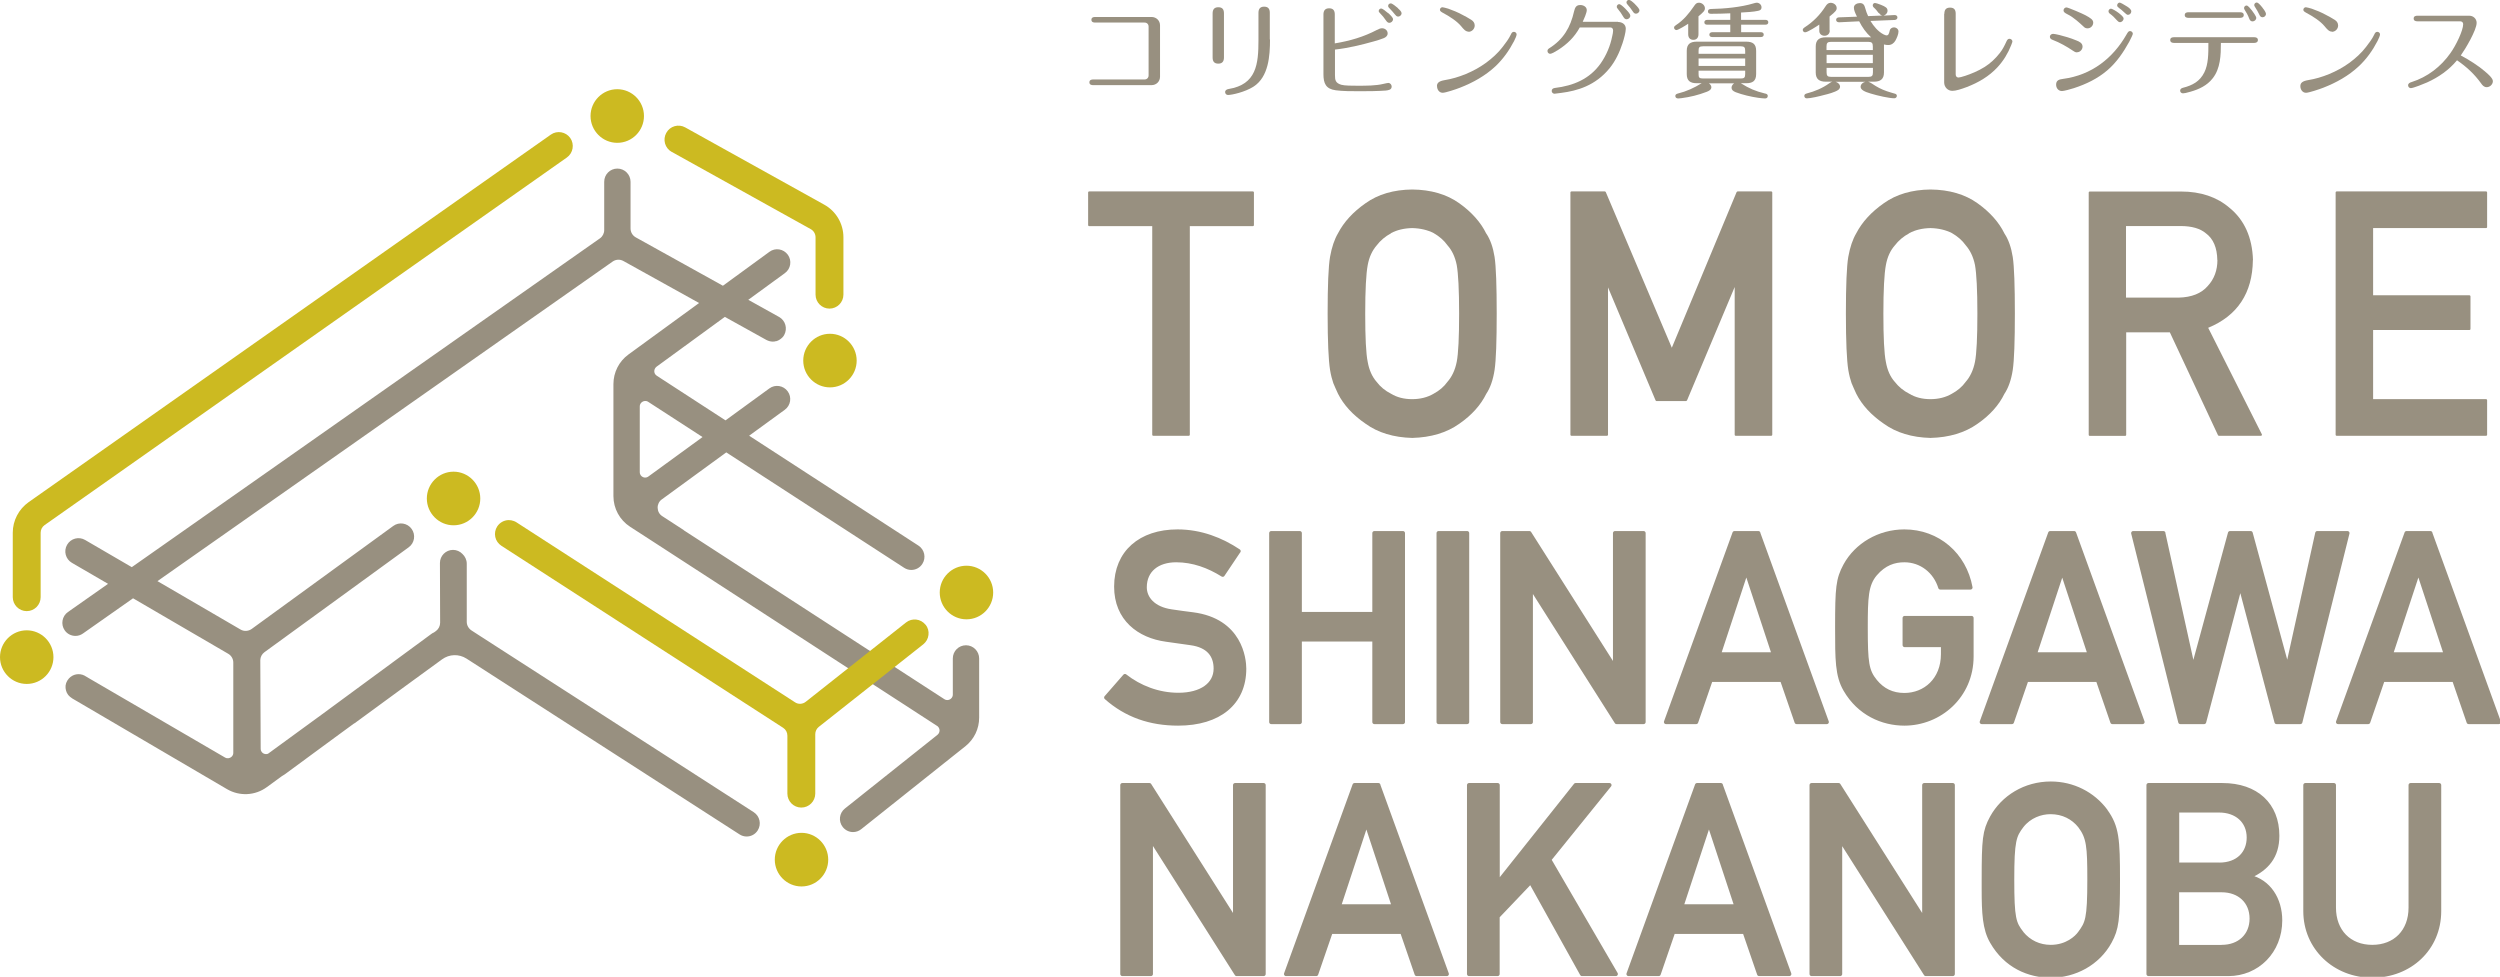 <svg width="151" height="59" viewBox="0 0 151 59" fill="none" xmlns="http://www.w3.org/2000/svg">
<g clip-path="url(#clip0_21_876)">
<path d="M41.301 32.019L40 31.175C39.826 31.064 39.728 30.883 39.722 30.674C39.716 30.47 39.809 30.277 39.977 30.161L40.105 30.068L43.867 27.324L54.613 34.297C54.746 34.384 54.897 34.425 55.042 34.425C55.304 34.425 55.559 34.297 55.71 34.058C55.948 33.691 55.843 33.196 55.478 32.957L45.248 26.317L47.402 24.75C47.757 24.493 47.838 23.992 47.577 23.637C47.321 23.282 46.822 23.2 46.468 23.462L43.82 25.39L39.669 22.694C39.542 22.612 39.519 22.49 39.519 22.426C39.519 22.361 39.536 22.239 39.658 22.146L43.78 19.14L46.288 20.532C46.346 20.562 46.404 20.585 46.462 20.602C46.479 20.602 46.497 20.608 46.514 20.614C46.555 20.62 46.595 20.632 46.642 20.632C46.654 20.632 46.665 20.632 46.671 20.632C46.677 20.632 46.688 20.632 46.7 20.632C46.752 20.632 46.804 20.626 46.857 20.608C46.862 20.608 46.874 20.608 46.886 20.608C46.944 20.591 47.002 20.567 47.054 20.538C47.066 20.532 47.083 20.521 47.095 20.509C47.135 20.486 47.176 20.457 47.211 20.422C47.222 20.41 47.24 20.399 47.251 20.387C47.298 20.34 47.339 20.288 47.367 20.23C47.577 19.845 47.443 19.362 47.06 19.146L45.196 18.109L47.408 16.496C47.762 16.24 47.844 15.739 47.582 15.383C47.321 15.028 46.828 14.947 46.474 15.209L43.664 17.259L38.398 14.335C38.201 14.224 38.085 14.02 38.085 13.799V10.98C38.085 10.543 37.73 10.182 37.289 10.182C36.848 10.182 36.494 10.537 36.494 10.98V13.898C36.494 14.096 36.395 14.288 36.233 14.399L36.117 14.48L7.96 34.256L5.139 32.613C4.761 32.392 4.274 32.52 4.053 32.904C3.832 33.283 3.96 33.772 4.343 33.994L6.526 35.264L4.105 36.965C3.745 37.215 3.658 37.716 3.908 38.071C4.059 38.292 4.308 38.409 4.558 38.409C4.715 38.409 4.872 38.362 5.011 38.263L8.036 36.137L13.783 39.487C13.975 39.597 14.091 39.801 14.091 40.017V45.469C14.091 45.638 13.986 45.719 13.922 45.754C13.858 45.789 13.736 45.836 13.591 45.754L5.144 40.832C5.144 40.832 5.121 40.821 5.11 40.809C4.784 40.64 4.396 40.716 4.157 40.984C4.152 40.995 4.14 41.007 4.134 41.019C4.111 41.048 4.082 41.077 4.065 41.112C4.053 41.129 4.047 41.153 4.036 41.17C4.018 41.199 4.007 41.228 3.995 41.257C3.989 41.275 3.989 41.292 3.983 41.31C3.978 41.345 3.966 41.374 3.96 41.409C3.96 41.432 3.96 41.45 3.96 41.473C3.96 41.502 3.96 41.531 3.96 41.56C3.96 41.584 3.966 41.607 3.972 41.63C3.972 41.659 3.978 41.688 3.989 41.712C3.995 41.735 4.007 41.752 4.012 41.776C4.018 41.799 4.03 41.828 4.041 41.852C4.053 41.875 4.07 41.898 4.082 41.916C4.099 41.939 4.105 41.962 4.123 41.98C4.14 41.997 4.157 42.015 4.175 42.032C4.192 42.055 4.21 42.073 4.233 42.09C4.25 42.108 4.274 42.12 4.291 42.131C4.314 42.149 4.337 42.166 4.361 42.184L13.713 47.665C14.468 48.107 15.409 48.061 16.117 47.542L17.034 46.873C17.086 46.843 17.144 46.809 17.197 46.773L20.349 44.455L21.377 43.704C21.377 43.704 21.405 43.692 21.423 43.681L24.511 41.42L26.7 39.825C27.141 39.504 27.716 39.487 28.175 39.778L44.668 50.397C44.801 50.484 44.953 50.525 45.098 50.525C45.359 50.525 45.614 50.397 45.765 50.158C46.003 49.785 45.893 49.296 45.527 49.057L29.034 38.438L28.477 38.077C28.302 37.961 28.192 37.768 28.192 37.559V34.046C28.192 33.813 28.088 33.603 27.931 33.458C27.786 33.306 27.582 33.213 27.362 33.213C26.927 33.213 26.567 33.574 26.572 34.011L26.584 37.611C26.584 37.809 26.491 37.995 26.334 38.112L26.212 38.199C26.154 38.223 26.102 38.252 26.05 38.292L19.403 43.18L16.186 45.527C16.076 45.568 15.977 45.539 15.925 45.515C15.855 45.48 15.745 45.399 15.745 45.218L15.722 39.865C15.728 39.679 15.821 39.504 15.972 39.393L24.686 33.056C25.04 32.8 25.121 32.299 24.86 31.943C24.604 31.588 24.105 31.507 23.751 31.769L15.2 37.99C15.002 38.129 14.741 38.147 14.532 38.025L9.51 35.1L37.005 15.797C37.196 15.663 37.446 15.651 37.649 15.762L42.224 18.302L37.957 21.412C37.388 21.826 37.051 22.49 37.051 23.2V29.963C37.051 30.714 37.429 31.407 38.056 31.815L39.182 32.543L56.633 43.867C56.72 43.943 56.743 44.042 56.749 44.1C56.749 44.164 56.743 44.281 56.627 44.38L51.031 48.836C50.688 49.109 50.63 49.61 50.903 49.954C51.06 50.152 51.292 50.257 51.524 50.257C51.698 50.257 51.873 50.199 52.018 50.082L57.614 45.626L58.311 45.073C58.839 44.648 59.141 44.024 59.141 43.343V39.772C59.141 39.335 58.787 38.974 58.346 38.974C57.904 38.974 57.55 39.329 57.55 39.772V41.95C57.55 42.12 57.44 42.207 57.376 42.242C57.312 42.277 57.185 42.323 57.039 42.23L41.295 32.025L41.301 32.019ZM39.164 28.78C39.019 28.885 38.886 28.845 38.822 28.81C38.752 28.775 38.642 28.693 38.642 28.513V24.552C38.642 24.377 38.752 24.295 38.816 24.26C38.88 24.226 39.014 24.179 39.153 24.272L42.433 26.398L39.17 28.775L39.164 28.78Z" fill="#989080"/>
<path d="M27.395 31.728C28.289 31.728 29.009 31 29.009 30.109C29.009 29.218 28.283 28.489 27.395 28.489C26.507 28.489 25.781 29.218 25.781 30.109C25.781 31 26.507 31.728 27.395 31.728Z" fill="#CCBA21"/>
<path d="M48.411 53.542C49.305 53.542 50.025 52.814 50.025 51.923C50.025 51.032 49.299 50.303 48.411 50.303C47.523 50.303 46.797 51.032 46.797 51.923C46.797 52.814 47.523 53.542 48.411 53.542Z" fill="#CCBA21"/>
<path d="M58.374 37.407C59.268 37.407 59.988 36.679 59.988 35.788C59.988 34.897 59.262 34.169 58.374 34.169C57.486 34.169 56.76 34.897 56.76 35.788C56.76 36.679 57.486 37.407 58.374 37.407Z" fill="#CCBA21"/>
<path d="M1.614 41.31C2.508 41.31 3.228 40.582 3.228 39.691C3.228 38.799 2.502 38.071 1.614 38.071C0.726 38.071 0 38.799 0 39.691C0 40.582 0.726 41.31 1.614 41.31Z" fill="#CCBA21"/>
<path d="M37.282 8.627C38.176 8.627 38.896 7.898 38.896 7.007C38.896 6.116 38.17 5.388 37.282 5.388C36.394 5.388 35.668 6.116 35.668 7.007C35.668 7.898 36.394 8.627 37.282 8.627Z" fill="#CCBA21"/>
<path d="M50.13 23.398C51.024 23.398 51.743 22.67 51.743 21.779C51.743 20.888 51.018 20.16 50.13 20.16C49.241 20.16 48.516 20.888 48.516 21.779C48.516 22.67 49.241 23.398 50.13 23.398Z" fill="#CCBA21"/>
<path d="M34.443 8.335C34.176 7.957 33.648 7.864 33.27 8.131L1.729 30.33C1.131 30.755 0.771 31.443 0.771 32.176V36.068C0.771 36.533 1.149 36.912 1.613 36.912C2.078 36.912 2.455 36.533 2.455 36.068V32.176C2.455 31.996 2.542 31.821 2.693 31.716L34.24 9.512C34.617 9.244 34.71 8.714 34.443 8.335Z" fill="#CCBA21"/>
<path d="M40.574 9.174L48.969 13.84C49.149 13.939 49.259 14.131 49.259 14.335V17.795C49.259 18.261 49.636 18.64 50.101 18.64C50.565 18.64 50.943 18.261 50.943 17.795V14.335C50.943 13.514 50.501 12.756 49.781 12.36L41.387 7.695C40.98 7.467 40.464 7.619 40.243 8.027C40.133 8.225 40.109 8.452 40.168 8.667C40.231 8.883 40.371 9.063 40.568 9.174H40.574Z" fill="#CCBA21"/>
<path d="M55.906 37.739C55.616 37.372 55.088 37.308 54.722 37.599L48.667 42.388C48.475 42.539 48.214 42.551 48.017 42.417L31.192 31.547C31.146 31.518 31.094 31.489 31.041 31.472C30.937 31.431 30.827 31.413 30.722 31.413C30.444 31.419 30.182 31.565 30.031 31.798C29.909 31.99 29.869 32.212 29.915 32.433C29.962 32.654 30.095 32.84 30.281 32.963L47.303 43.96C47.465 44.065 47.558 44.24 47.558 44.432V47.933C47.558 48.399 47.935 48.777 48.4 48.777C48.864 48.777 49.242 48.399 49.242 47.933V44.345C49.242 44.17 49.323 44.007 49.456 43.902L55.767 38.916C55.941 38.776 56.057 38.572 56.08 38.351C56.109 38.124 56.045 37.908 55.906 37.728V37.739Z" fill="#CCBA21"/>
<path d="M69.549 1.025C69.839 1.025 70.066 1.241 70.066 1.532V4.631C70.066 4.928 69.839 5.143 69.549 5.143H66.019C65.915 5.143 65.799 5.108 65.799 4.974C65.799 4.84 65.909 4.8 66.019 4.8H69.131C69.276 4.8 69.375 4.695 69.375 4.555V1.608C69.375 1.462 69.276 1.363 69.131 1.363H66.141C66.031 1.363 65.921 1.328 65.921 1.194C65.921 1.06 66.031 1.025 66.141 1.025H69.549Z" fill="#989080"/>
<path d="M73.927 3.472C73.927 3.705 73.829 3.844 73.585 3.844C73.341 3.844 73.242 3.71 73.242 3.477V0.81C73.242 0.577 73.341 0.437 73.585 0.437C73.829 0.437 73.927 0.565 73.927 0.804V3.472ZM76.708 2.382C76.708 3.367 76.627 4.642 75.715 5.231C75.187 5.569 74.392 5.737 74.171 5.737C74.078 5.737 73.997 5.662 73.997 5.563C73.997 5.446 74.101 5.394 74.206 5.376C75.895 5.103 76.011 3.862 76.011 2.423V0.775C76.011 0.542 76.11 0.402 76.354 0.402C76.598 0.402 76.696 0.536 76.696 0.769V2.382H76.708Z" fill="#989080"/>
<path d="M83.192 1.8C83.279 1.747 83.378 1.707 83.477 1.707C83.651 1.707 83.814 1.835 83.814 2.015C83.814 2.161 83.709 2.248 83.587 2.301C83.407 2.377 83.198 2.435 82.983 2.499C82.217 2.714 81.427 2.907 80.632 2.994V4.532C80.632 4.835 80.661 5.015 81.015 5.12C81.207 5.178 81.683 5.178 81.985 5.178C82.536 5.178 83.1 5.178 83.552 5.068C83.721 5.033 83.802 5.009 83.854 5.009C83.965 5.009 84.057 5.114 84.057 5.225C84.057 5.429 83.854 5.452 83.692 5.47C83.21 5.504 82.676 5.51 82.159 5.51C81.642 5.51 81.085 5.51 80.673 5.452C80.081 5.371 79.936 5.038 79.936 4.479V0.874C79.936 0.647 80.034 0.501 80.278 0.501C80.522 0.501 80.621 0.635 80.621 0.868V2.621C81.532 2.47 82.362 2.231 83.181 1.8H83.192ZM83.831 0.775C83.959 0.885 84.139 1.06 84.139 1.159C84.139 1.281 84.028 1.38 83.912 1.38C83.825 1.38 83.761 1.305 83.721 1.247C83.61 1.078 83.477 0.92 83.343 0.786C83.308 0.751 83.274 0.711 83.274 0.664C83.274 0.582 83.349 0.513 83.425 0.513C83.5 0.513 83.692 0.664 83.825 0.781L83.831 0.775ZM84.429 0.495C84.551 0.606 84.655 0.705 84.655 0.798C84.655 0.914 84.551 1.002 84.446 1.002C84.359 1.002 84.301 0.932 84.255 0.874C84.15 0.746 84.046 0.623 83.93 0.507C83.889 0.472 83.843 0.419 83.843 0.355C83.843 0.268 83.918 0.204 84.005 0.204C84.086 0.204 84.307 0.379 84.435 0.489L84.429 0.495Z" fill="#989080"/>
<path d="M86.791 5.207C86.791 5.004 86.919 4.899 87.255 4.84C88.091 4.707 89.009 4.334 89.74 3.804C90.123 3.524 90.478 3.204 90.762 2.831C90.942 2.598 91.133 2.347 91.261 2.074C91.296 1.992 91.343 1.922 91.441 1.922C91.528 1.922 91.604 1.998 91.604 2.074C91.604 2.149 91.534 2.318 91.453 2.476C91.157 3.046 90.785 3.571 90.321 4.008C89.711 4.578 88.968 4.992 88.19 5.295C87.941 5.394 87.308 5.604 87.139 5.604C86.924 5.604 86.797 5.405 86.797 5.202L86.791 5.207ZM88.701 1.911C88.521 1.911 88.399 1.759 88.254 1.584C88.004 1.281 87.557 0.99 87.139 0.769C87.029 0.705 86.971 0.664 86.971 0.588C86.971 0.507 87.046 0.437 87.122 0.437C87.157 0.437 87.366 0.489 87.476 0.524C87.76 0.623 88.039 0.74 88.3 0.88C88.492 0.979 88.701 1.089 88.869 1.2C88.986 1.276 89.073 1.386 89.073 1.538C89.073 1.742 88.904 1.922 88.695 1.922L88.701 1.911Z" fill="#989080"/>
<path d="M97.728 1.328C97.972 1.328 98.198 1.462 98.198 1.736C98.198 1.945 98.082 2.365 98.001 2.61C97.821 3.163 97.571 3.687 97.217 4.124C96.358 5.178 95.255 5.487 94.309 5.609C93.972 5.65 93.914 5.662 93.891 5.662C93.803 5.662 93.722 5.586 93.722 5.493C93.722 5.376 93.815 5.324 93.92 5.312C95.028 5.178 96.015 4.776 96.683 3.827C97.025 3.338 97.264 2.767 97.38 2.178C97.403 2.068 97.432 1.957 97.432 1.846C97.432 1.747 97.38 1.66 97.281 1.66H95.417C95.098 2.243 94.657 2.668 94.1 3.023C93.914 3.14 93.716 3.25 93.629 3.25C93.542 3.25 93.467 3.175 93.467 3.081C93.467 3.006 93.507 2.959 93.571 2.918C94.425 2.382 94.854 1.66 95.075 0.681C95.127 0.472 95.191 0.303 95.447 0.303C95.632 0.303 95.841 0.408 95.841 0.612C95.841 0.775 95.667 1.165 95.597 1.316H97.734L97.728 1.328ZM98.192 0.553C98.355 0.716 98.471 0.856 98.471 0.949C98.471 1.066 98.361 1.165 98.245 1.165C98.146 1.165 98.094 1.089 98.047 1.013C97.949 0.839 97.832 0.676 97.728 0.553C97.676 0.495 97.653 0.454 97.653 0.402C97.653 0.32 97.728 0.25 97.803 0.25C97.867 0.25 98.013 0.367 98.192 0.548V0.553ZM98.761 0.262C98.883 0.384 99.023 0.53 99.023 0.629C99.023 0.734 98.918 0.827 98.814 0.827C98.709 0.827 98.663 0.751 98.61 0.676C98.523 0.542 98.425 0.414 98.314 0.291C98.279 0.25 98.239 0.204 98.239 0.14C98.239 0.058 98.314 -0.006 98.39 -0.006C98.465 -0.006 98.593 0.093 98.761 0.256V0.262Z" fill="#989080"/>
<path d="M102.588 2.068C102.588 2.266 102.483 2.406 102.28 2.406C102.065 2.406 101.967 2.26 101.967 2.068V1.433C101.845 1.52 101.357 1.817 101.258 1.817C101.183 1.817 101.113 1.747 101.113 1.672C101.113 1.596 101.171 1.555 101.224 1.52C101.688 1.217 102.007 0.821 102.309 0.384C102.408 0.239 102.466 0.163 102.617 0.163C102.797 0.163 102.977 0.315 102.977 0.501C102.977 0.652 102.872 0.746 102.588 0.984V2.068ZM106.623 5.65C106.704 5.668 106.774 5.703 106.774 5.796C106.774 5.906 106.692 5.947 106.605 5.947C106.518 5.947 106.321 5.924 106.187 5.906C105.781 5.848 105.241 5.726 104.835 5.569C104.666 5.499 104.585 5.423 104.585 5.295C104.585 5.184 104.66 5.091 104.742 5.033H103.215C103.296 5.091 103.366 5.167 103.366 5.266C103.366 5.417 103.221 5.493 103.087 5.545C102.57 5.743 102.089 5.86 101.554 5.93C101.514 5.93 101.404 5.947 101.369 5.947C101.258 5.947 101.189 5.895 101.189 5.796C101.189 5.703 101.264 5.673 101.34 5.65C101.862 5.522 102.332 5.306 102.779 5.027H102.489C102.089 5.027 101.88 4.881 101.88 4.473V3.07C101.88 2.662 102.094 2.516 102.489 2.516H105.462C105.874 2.516 106.071 2.662 106.071 3.07V4.473C106.071 4.905 105.845 5.027 105.462 5.027H105.148C105.653 5.347 106.019 5.504 106.611 5.65H106.623ZM105.409 3.07C105.409 2.866 105.357 2.796 105.142 2.796H102.861C102.634 2.796 102.594 2.866 102.594 3.07V3.25H105.409V3.07ZM102.594 3.53V3.984H105.409V3.53H102.594ZM102.594 4.27V4.473C102.594 4.677 102.629 4.741 102.861 4.741H105.142C105.345 4.741 105.409 4.689 105.409 4.473V4.27H102.594ZM105.165 1.2H106.628C106.716 1.2 106.803 1.229 106.803 1.346C106.803 1.462 106.716 1.491 106.628 1.491H105.165V1.945H106.356C106.443 1.945 106.53 1.98 106.53 2.091C106.53 2.202 106.443 2.237 106.356 2.237H103.418C103.331 2.237 103.244 2.202 103.244 2.091C103.244 1.992 103.331 1.945 103.418 1.945H104.509V1.491H103.116C103.029 1.491 102.942 1.462 102.942 1.346C102.942 1.241 103.029 1.2 103.116 1.2H104.509V0.804C104.126 0.821 103.737 0.833 103.354 0.833C103.25 0.833 103.163 0.81 103.163 0.687C103.163 0.565 103.267 0.542 103.366 0.542C104.15 0.53 105.171 0.431 105.914 0.204C105.978 0.186 106.06 0.163 106.106 0.163C106.257 0.163 106.396 0.285 106.396 0.443C106.396 0.571 106.327 0.623 106.199 0.652C105.932 0.716 105.467 0.74 105.16 0.757V1.194L105.165 1.2Z" fill="#989080"/>
<path d="M110.518 1.847C110.518 2.033 110.39 2.161 110.199 2.161C110.03 2.161 109.885 2.045 109.885 1.87V1.485C109.752 1.579 109.177 1.951 109.032 1.951C108.956 1.951 108.887 1.893 108.887 1.806C108.887 1.73 108.945 1.695 108.997 1.654C109.508 1.328 109.938 0.891 110.263 0.379C110.338 0.262 110.425 0.169 110.57 0.169C110.75 0.169 110.936 0.297 110.936 0.489C110.936 0.612 110.878 0.699 110.506 0.996V1.835L110.518 1.847ZM113.473 0.792C113.386 0.67 113.287 0.548 113.171 0.449C113.136 0.414 113.113 0.373 113.113 0.326C113.113 0.245 113.171 0.181 113.247 0.181C113.287 0.181 113.427 0.216 113.607 0.291C113.891 0.408 114.007 0.478 114.007 0.647C114.007 0.798 113.891 0.909 113.763 0.944L114.425 0.909H114.443C114.53 0.909 114.605 0.961 114.605 1.054C114.605 1.153 114.524 1.2 114.437 1.206L112.974 1.264C113.171 1.584 113.432 1.905 113.769 2.079C113.862 2.12 113.903 2.138 113.949 2.138C114.059 2.138 114.1 2.033 114.141 1.841C114.158 1.736 114.274 1.654 114.39 1.654C114.535 1.654 114.669 1.759 114.669 1.899C114.669 2.074 114.564 2.307 114.483 2.452C114.39 2.615 114.239 2.72 114.054 2.72C113.967 2.72 113.874 2.709 113.792 2.685C113.792 2.726 113.792 2.767 113.792 2.808V4.38C113.792 4.788 113.566 4.934 113.183 4.934H112.84C112.904 4.951 112.991 5.004 113.067 5.05C113.363 5.254 113.63 5.394 113.966 5.51C114.117 5.563 114.326 5.621 114.466 5.662C114.524 5.679 114.57 5.72 114.57 5.79C114.57 5.877 114.495 5.936 114.419 5.936C114.117 5.936 113.427 5.784 112.991 5.65C112.585 5.534 112.382 5.411 112.382 5.242C112.382 5.079 112.533 4.969 112.672 4.94H110.866C111 4.974 111.139 5.091 111.139 5.237C111.139 5.324 111.081 5.4 111.017 5.44C110.826 5.569 110.408 5.685 110.17 5.738C109.926 5.807 109.363 5.941 109.131 5.941C109.043 5.941 108.98 5.883 108.98 5.79C108.98 5.697 109.055 5.668 109.131 5.644C109.607 5.522 110.077 5.324 110.477 5.039C110.541 4.998 110.599 4.951 110.675 4.934H110.28C109.897 4.934 109.67 4.788 109.67 4.38V2.808C109.67 2.4 109.897 2.254 110.28 2.254H113.014C112.707 1.98 112.48 1.654 112.295 1.287L111.087 1.346C110.994 1.346 110.901 1.305 110.901 1.2C110.901 1.095 110.988 1.054 111.07 1.048L112.161 1.008C112.051 0.781 111.975 0.617 111.975 0.46C111.975 0.274 112.173 0.186 112.341 0.186C112.544 0.186 112.614 0.315 112.66 0.495C112.701 0.664 112.765 0.816 112.834 0.973L113.699 0.938C113.601 0.926 113.549 0.862 113.49 0.786L113.473 0.792ZM113.119 3.023V2.802C113.119 2.598 113.055 2.528 112.852 2.528H110.588C110.385 2.528 110.321 2.598 110.321 2.802V3.023H113.113H113.119ZM110.326 3.309V3.815H113.119V3.309H110.326ZM110.326 4.101V4.374C110.326 4.578 110.39 4.642 110.594 4.642H112.858C113.061 4.642 113.125 4.578 113.125 4.374V4.101H110.332H110.326Z" fill="#989080"/>
<path d="M117.439 0.833C117.439 0.6 117.532 0.46 117.782 0.46C118.032 0.46 118.124 0.594 118.124 0.827V4.491C118.124 4.602 118.182 4.683 118.293 4.683C118.345 4.683 118.519 4.642 118.705 4.578C119.024 4.473 119.477 4.293 119.866 4.048C120.22 3.827 120.528 3.536 120.783 3.209C120.957 2.994 121.079 2.743 121.195 2.493C121.23 2.417 121.277 2.342 121.37 2.342C121.457 2.342 121.55 2.411 121.55 2.505C121.55 2.522 121.532 2.592 121.474 2.732C121.288 3.209 121.016 3.664 120.65 4.06C120.139 4.613 119.489 4.992 118.786 5.26C118.461 5.382 118.142 5.487 117.921 5.487C117.643 5.487 117.428 5.26 117.428 4.98V0.833H117.439Z" fill="#989080"/>
<path d="M125.438 3.163C125.351 3.163 125.275 3.11 125.206 3.064C124.846 2.819 124.405 2.569 123.975 2.406C123.888 2.377 123.812 2.318 123.812 2.219C123.812 2.114 123.911 2.044 124.01 2.044C124.074 2.044 124.236 2.079 124.387 2.114C124.666 2.184 125.066 2.295 125.421 2.446C125.589 2.51 125.786 2.604 125.786 2.813C125.786 2.994 125.635 3.157 125.45 3.157L125.438 3.163ZM124.19 5.108C124.19 4.84 124.387 4.794 124.608 4.765C126.338 4.538 127.627 3.507 128.434 2.097C128.521 1.945 128.561 1.876 128.654 1.876C128.741 1.876 128.823 1.951 128.823 2.039C128.823 2.079 128.73 2.289 128.602 2.528C128.248 3.169 127.836 3.774 127.284 4.246C126.698 4.747 126.001 5.085 125.264 5.324C125.078 5.382 124.672 5.499 124.544 5.499C124.329 5.499 124.19 5.324 124.19 5.114V5.108ZM126.077 1.712C125.984 1.712 125.908 1.672 125.85 1.608C125.705 1.474 125.56 1.34 125.415 1.223C125.235 1.078 125.078 0.961 124.863 0.856C124.712 0.78 124.637 0.722 124.637 0.629C124.637 0.53 124.718 0.448 124.817 0.448C124.904 0.448 125.781 0.821 125.961 0.92C126.268 1.089 126.431 1.188 126.431 1.369C126.431 1.549 126.28 1.712 126.094 1.712H126.077ZM128.004 0.815C128.132 0.914 128.265 1.031 128.265 1.118C128.265 1.235 128.161 1.34 128.045 1.34C127.963 1.34 127.911 1.276 127.859 1.223C127.731 1.072 127.592 0.938 127.429 0.821C127.389 0.792 127.354 0.74 127.354 0.676C127.354 0.594 127.429 0.524 127.505 0.524C127.563 0.524 127.801 0.652 128.004 0.81V0.815ZM128.033 0.157C128.068 0.157 128.265 0.256 128.48 0.396C128.625 0.489 128.73 0.588 128.73 0.687C128.73 0.798 128.637 0.897 128.527 0.897C128.468 0.897 128.393 0.833 128.283 0.728C128.196 0.641 128.103 0.565 128.004 0.495C127.911 0.425 127.876 0.384 127.876 0.326C127.876 0.239 127.946 0.157 128.027 0.157H128.033Z" fill="#989080"/>
<path d="M131.308 2.592C131.198 2.592 131.082 2.557 131.082 2.417C131.082 2.277 131.198 2.248 131.308 2.248H136.156C136.261 2.248 136.377 2.283 136.377 2.417C136.377 2.551 136.261 2.592 136.156 2.592H134.142C134.142 3.326 134.118 4.141 133.642 4.736C133.306 5.167 132.818 5.394 132.307 5.539C132.075 5.609 131.924 5.638 131.854 5.638C131.755 5.638 131.68 5.568 131.68 5.475C131.68 5.37 131.767 5.324 131.854 5.301C132.423 5.155 132.87 4.922 133.143 4.369C133.387 3.873 133.387 3.256 133.387 2.592H131.303H131.308ZM135.303 0.74C135.413 0.74 135.523 0.775 135.523 0.909C135.523 1.043 135.413 1.078 135.303 1.078H132.179C132.069 1.078 131.959 1.043 131.959 0.909C131.959 0.775 132.069 0.74 132.179 0.74H135.303ZM135.988 0.594C136.075 0.705 136.278 0.984 136.278 1.078C136.278 1.2 136.168 1.293 136.052 1.293C135.935 1.293 135.883 1.206 135.848 1.112C135.779 0.926 135.68 0.746 135.575 0.588C135.558 0.559 135.541 0.518 135.541 0.483C135.541 0.402 135.616 0.332 135.692 0.332C135.779 0.332 135.924 0.518 135.988 0.6V0.594ZM136.661 0.478C136.766 0.606 136.864 0.757 136.864 0.839C136.864 0.955 136.766 1.043 136.655 1.043C136.545 1.043 136.493 0.955 136.452 0.862C136.382 0.711 136.307 0.588 136.237 0.478C136.197 0.413 136.156 0.355 136.156 0.303C136.156 0.221 136.231 0.151 136.307 0.151C136.377 0.151 136.487 0.25 136.661 0.472V0.478Z" fill="#989080"/>
<path d="M138.941 5.207C138.941 5.004 139.069 4.899 139.406 4.84C140.242 4.707 141.159 4.334 141.891 3.804C142.274 3.524 142.628 3.204 142.912 2.831C143.092 2.598 143.284 2.347 143.412 2.074C143.446 1.992 143.493 1.922 143.592 1.922C143.679 1.922 143.754 1.998 143.754 2.074C143.754 2.149 143.684 2.318 143.603 2.476C143.307 3.046 142.936 3.571 142.465 4.008C141.856 4.578 141.113 4.992 140.335 5.295C140.085 5.394 139.452 5.604 139.284 5.604C139.069 5.604 138.941 5.405 138.941 5.202V5.207ZM140.851 1.911C140.671 1.911 140.55 1.759 140.404 1.584C140.155 1.281 139.708 0.99 139.29 0.769C139.179 0.705 139.121 0.664 139.121 0.588C139.121 0.507 139.197 0.437 139.272 0.437C139.307 0.437 139.516 0.489 139.626 0.524C139.911 0.623 140.19 0.74 140.451 0.88C140.642 0.979 140.851 1.089 141.02 1.2C141.136 1.276 141.223 1.386 141.223 1.538C141.223 1.742 141.055 1.922 140.846 1.922L140.851 1.911Z" fill="#989080"/>
<path d="M150.111 4.334C150.262 4.456 150.57 4.724 150.57 4.899C150.57 5.097 150.39 5.266 150.198 5.266C150.03 5.266 149.937 5.149 149.856 5.033C149.461 4.479 148.967 4.025 148.404 3.641C147.917 4.229 147.29 4.666 146.593 4.98C146.425 5.056 145.763 5.324 145.612 5.324C145.525 5.324 145.449 5.248 145.449 5.155C145.449 5.033 145.56 4.986 145.658 4.957C146.616 4.654 147.429 4.031 148.009 3.204C148.346 2.732 148.776 1.841 148.776 1.456C148.776 1.351 148.694 1.287 148.596 1.287H146.007C145.896 1.287 145.786 1.252 145.786 1.118C145.786 0.984 145.896 0.949 146.007 0.949H149.141C149.385 0.949 149.589 1.13 149.589 1.381C149.589 1.817 148.903 2.971 148.631 3.349C149.136 3.617 149.693 3.967 150.117 4.334H150.111Z" fill="#989080"/>
<path d="M75.673 11.562H65.787C65.752 11.562 65.723 11.591 65.723 11.626V13.595C65.723 13.63 65.752 13.659 65.787 13.659H69.595V26.258C69.595 26.293 69.624 26.322 69.659 26.322H71.801C71.836 26.322 71.865 26.293 71.865 26.258V13.659H75.673C75.708 13.659 75.737 13.63 75.737 13.595V11.626C75.737 11.591 75.708 11.562 75.673 11.562Z" fill="#989080"/>
<path d="M89.769 14.108C89.438 13.426 88.886 12.809 88.143 12.279C87.388 11.737 86.43 11.457 85.298 11.446C84.178 11.457 83.231 11.737 82.483 12.273C81.722 12.803 81.165 13.415 80.816 14.09C80.602 14.451 80.439 14.929 80.335 15.512C80.236 16.094 80.189 17.241 80.189 18.942C80.189 20.643 80.242 21.756 80.335 22.344C80.387 22.659 80.457 22.927 80.532 23.142C80.613 23.34 80.706 23.544 80.816 23.783C81.159 24.464 81.722 25.076 82.483 25.594C83.231 26.136 84.178 26.422 85.298 26.451C86.43 26.422 87.382 26.136 88.143 25.594C88.892 25.076 89.438 24.464 89.769 23.789C90.012 23.427 90.181 22.944 90.273 22.344C90.361 21.756 90.401 20.608 90.401 18.942C90.401 17.276 90.361 16.1 90.273 15.523C90.181 14.941 90.012 14.463 89.774 14.108H89.769ZM84.021 14.079C84.375 13.892 84.799 13.787 85.292 13.776C85.792 13.787 86.227 13.892 86.593 14.079C86.935 14.277 87.22 14.521 87.429 14.818C87.702 15.121 87.888 15.523 87.986 16.007C88.079 16.525 88.131 17.515 88.131 18.942C88.131 20.369 88.085 21.354 87.986 21.855C87.888 22.35 87.696 22.758 87.423 23.066C87.214 23.358 86.935 23.596 86.587 23.783C86.221 23.998 85.786 24.109 85.292 24.109C84.799 24.109 84.375 23.998 84.021 23.783C83.661 23.602 83.371 23.358 83.15 23.066C82.883 22.764 82.697 22.356 82.61 21.861C82.506 21.36 82.459 20.381 82.459 18.948C82.459 17.515 82.512 16.531 82.61 16.012C82.697 15.529 82.883 15.133 83.15 14.824C83.371 14.533 83.661 14.283 84.021 14.09V14.079Z" fill="#989080"/>
<path d="M106.97 11.562H104.949C104.949 11.562 104.903 11.58 104.891 11.603L100.978 21.004L96.99 11.603C96.99 11.603 96.961 11.562 96.932 11.562H94.917C94.882 11.562 94.853 11.591 94.853 11.626V26.258C94.853 26.293 94.882 26.322 94.917 26.322H97.06C97.094 26.322 97.124 26.293 97.124 26.258V17.358L99.997 24.185C99.997 24.185 100.026 24.226 100.055 24.226H101.837C101.837 24.226 101.884 24.208 101.896 24.185L104.775 17.335V26.258C104.775 26.293 104.804 26.322 104.839 26.322H106.981C107.016 26.322 107.045 26.293 107.045 26.258V11.626C107.045 11.591 107.016 11.562 106.981 11.562H106.97Z" fill="#989080"/>
<path d="M121.071 14.108C120.74 13.426 120.189 12.809 119.446 12.279C118.691 11.737 117.733 11.457 116.601 11.446C115.481 11.457 114.534 11.737 113.785 12.273C113.025 12.803 112.468 13.415 112.119 14.09C111.904 14.451 111.742 14.929 111.637 15.512C111.539 16.088 111.492 17.241 111.492 18.942C111.492 20.643 111.544 21.756 111.637 22.344C111.69 22.659 111.759 22.927 111.835 23.142C111.916 23.34 112.015 23.556 112.119 23.783C112.462 24.464 113.025 25.076 113.785 25.594C114.534 26.136 115.481 26.422 116.601 26.451C117.733 26.422 118.685 26.136 119.446 25.594C120.195 25.076 120.74 24.464 121.065 23.789C121.309 23.427 121.478 22.944 121.57 22.344C121.658 21.756 121.698 20.608 121.698 18.942C121.698 17.276 121.658 16.094 121.57 15.523C121.478 14.941 121.309 14.463 121.071 14.108ZM115.324 14.079C115.678 13.892 116.102 13.787 116.595 13.776C117.094 13.787 117.53 13.892 117.896 14.079C118.238 14.277 118.523 14.521 118.732 14.818C118.999 15.121 119.19 15.523 119.289 16.007C119.382 16.525 119.434 17.515 119.434 18.942C119.434 20.369 119.388 21.354 119.289 21.855C119.19 22.35 118.999 22.758 118.726 23.066C118.517 23.358 118.238 23.596 117.89 23.783C117.524 23.998 117.089 24.109 116.595 24.109C116.102 24.109 115.678 23.998 115.324 23.783C114.964 23.602 114.674 23.358 114.447 23.066C114.174 22.764 113.994 22.356 113.907 21.861C113.803 21.354 113.756 20.375 113.756 18.948C113.756 17.521 113.809 16.531 113.907 16.012C113.994 15.529 114.174 15.133 114.447 14.824C114.668 14.533 114.958 14.283 115.318 14.09L115.324 14.079Z" fill="#989080"/>
<path d="M136.08 15.71C136.039 14.347 135.563 13.281 134.657 12.547C133.903 11.9 132.922 11.568 131.737 11.568H126.222C126.187 11.568 126.158 11.597 126.158 11.632V26.264C126.158 26.299 126.187 26.328 126.222 26.328H128.358C128.393 26.328 128.422 26.299 128.422 26.264V20.072H131.058L133.967 26.288C133.967 26.288 133.996 26.323 134.025 26.323H136.562C136.562 26.323 136.602 26.311 136.614 26.293C136.625 26.276 136.625 26.253 136.614 26.229L133.374 19.799C135.145 19.07 136.051 17.696 136.074 15.71H136.08ZM133.932 15.704C133.932 16.321 133.74 16.851 133.351 17.271C132.962 17.725 132.37 17.958 131.592 17.976H128.411V13.653H131.708C132.376 13.653 132.893 13.799 133.241 14.096C133.682 14.422 133.914 14.964 133.926 15.704H133.932Z" fill="#989080"/>
<path d="M150.158 13.776C150.193 13.776 150.222 13.747 150.222 13.712V11.626C150.222 11.591 150.193 11.562 150.158 11.562H141.136C141.101 11.562 141.072 11.591 141.072 11.626V26.258C141.072 26.293 141.101 26.322 141.136 26.322H150.158C150.193 26.322 150.222 26.293 150.222 26.258V24.173C150.222 24.138 150.193 24.109 150.158 24.109H143.336V19.933H149.153C149.188 19.933 149.217 19.904 149.217 19.869V17.9C149.217 17.865 149.188 17.836 149.153 17.836H143.336V13.776H150.158Z" fill="#989080"/>
<path d="M74.809 33.289L73.851 34.716C73.003 34.186 72.063 33.837 71.041 33.837C69.92 33.837 69.142 34.431 69.142 35.473C69.142 36.132 69.653 36.772 70.756 36.929C71.186 36.994 71.65 37.058 72.034 37.104C74.925 37.471 75.151 39.813 75.151 40.389C75.151 42.457 73.636 43.704 71.157 43.704C69.479 43.704 68.028 43.209 66.814 42.131L67.947 40.832C68.823 41.52 69.961 41.968 71.174 41.968C72.562 41.968 73.427 41.345 73.427 40.384C73.427 39.568 72.98 38.992 71.923 38.846L70.437 38.636C68.806 38.415 67.418 37.384 67.418 35.432C67.418 33.365 68.887 32.101 71.122 32.101C72.527 32.101 73.775 32.596 74.814 33.289H74.809Z" fill="#989080" stroke="#989080" stroke-width="0.25" stroke-linejoin="round"/>
<path d="M78.507 32.2V37.087H83.013V32.2H84.737V43.611H83.013V38.624H78.507V43.611H76.783V32.2H78.507Z" fill="#989080" stroke="#989080" stroke-width="0.25" stroke-linejoin="round"/>
<path d="M88.615 32.2V43.611H86.891V32.2H88.615Z" fill="#989080" stroke="#989080" stroke-width="0.25" stroke-linejoin="round"/>
<path d="M92.375 32.2L97.519 40.308H97.548V32.2H99.272V43.611H97.641L92.497 35.502H92.463V43.611H90.738V32.2H92.37H92.375Z" fill="#989080" stroke="#989080" stroke-width="0.25" stroke-linejoin="round"/>
<path d="M106.198 32.2L110.338 43.611H108.515L107.638 41.065H103.325L102.448 43.611H100.625L104.764 32.2H106.204H106.198ZM103.818 39.522H107.139L105.496 34.535H105.461L103.818 39.522Z" fill="#989080" stroke="#989080" stroke-width="0.25" stroke-linejoin="round"/>
<path d="M119.017 35.485H117.194C116.892 34.506 116.045 33.837 115.023 33.837C114.413 33.837 113.81 34.029 113.264 34.669C112.718 35.31 112.689 36.097 112.689 37.908C112.689 40.023 112.753 40.518 113.264 41.147C113.711 41.694 114.286 41.98 115.023 41.98C116.271 41.98 117.357 41.065 117.357 39.51V38.962H115.04V37.326H119.081V39.65C119.081 42.055 117.148 43.704 115.023 43.704C113.699 43.704 112.288 43.092 111.458 41.654C110.965 40.803 110.965 39.842 110.965 37.902C110.965 35.485 111.011 34.984 111.458 34.151C112.132 32.916 113.502 32.101 115.023 32.101C117.049 32.101 118.651 33.493 119.017 35.485Z" fill="#989080" stroke="#989080" stroke-width="0.25" stroke-linejoin="round"/>
<path d="M125.276 32.2L129.41 43.611H127.587L126.71 41.065H122.397L121.52 43.611H119.697L123.831 32.2H125.271H125.276ZM122.896 39.522H126.217L124.574 34.535H124.545L122.902 39.522H122.896Z" fill="#989080" stroke="#989080" stroke-width="0.25" stroke-linejoin="round"/>
<path d="M130.663 32.2L132.451 40.308H132.486L134.692 32.2H135.94L138.146 40.308H138.175L139.963 32.2H141.786L138.941 43.611H137.502L135.33 35.392H135.301L133.13 43.611H131.69L128.846 32.2H130.669H130.663Z" fill="#989080" stroke="#989080" stroke-width="0.25" stroke-linejoin="round"/>
<path d="M146.79 32.2L150.929 43.611H149.106L148.23 41.065H143.916L143.04 43.611H141.217L145.356 32.2H146.796H146.79ZM144.41 39.522H147.731L146.088 34.535H146.053L144.41 39.522Z" fill="#989080" stroke="#989080" stroke-width="0.25" stroke-linejoin="round"/>
<path d="M69.426 47.42L74.57 55.528H74.599V47.42H76.323V58.831H74.692L69.548 50.723H69.513V58.831H67.789V47.42H69.42H69.426Z" fill="#989080" stroke="#989080" stroke-width="0.25" stroke-linejoin="round"/>
<path d="M83.249 47.42L87.388 58.831H85.565L84.689 56.285H80.375L79.499 58.831H77.676L81.815 47.42H83.255H83.249ZM80.869 54.742H84.189L82.547 49.756H82.512L80.869 54.742Z" fill="#989080" stroke="#989080" stroke-width="0.25" stroke-linejoin="round"/>
<path d="M90.46 47.42V53.303H90.49L95.169 47.42H97.212L93.572 51.923L97.595 58.831H95.552L92.452 53.257L90.455 55.353V58.831H88.731V47.42H90.455H90.46Z" fill="#989080" stroke="#989080" stroke-width="0.25" stroke-linejoin="round"/>
<path d="M103.935 47.42L108.074 58.831H106.251L105.374 56.285H101.061L100.184 58.831H98.361L102.501 47.42H103.94H103.935ZM101.56 54.742H104.881L103.238 49.756H103.203L101.56 54.742Z" fill="#989080" stroke="#989080" stroke-width="0.25" stroke-linejoin="round"/>
<path d="M111.051 47.42L116.195 55.528H116.224V47.42H117.948V58.831H116.317L111.173 50.723H111.144V58.831H109.42V47.42H111.051Z" fill="#989080" stroke="#989080" stroke-width="0.25" stroke-linejoin="round"/>
<path d="M127.174 48.975C127.876 49.936 127.923 50.705 127.923 53.129C127.923 55.552 127.859 56.093 127.429 56.88C126.709 58.196 125.305 58.93 123.871 58.93C122.547 58.93 121.154 58.353 120.312 56.88C119.865 56.111 119.818 55.132 119.818 53.723V53.129C119.818 50.694 119.865 50.199 120.312 49.377C120.985 48.16 122.309 47.327 123.871 47.327C125.194 47.327 126.408 47.938 127.18 48.975H127.174ZM122.106 56.361C122.553 56.909 123.174 57.194 123.865 57.194C124.84 57.194 125.432 56.635 125.624 56.361C126.071 55.75 126.199 55.528 126.199 53.123C126.199 51.136 126.152 50.577 125.624 49.884C125.212 49.371 124.602 49.051 123.853 49.051C123.261 49.051 122.576 49.29 122.112 49.884C121.664 50.478 121.537 50.764 121.537 53.123C121.537 55.482 121.647 55.767 122.112 56.361H122.106Z" fill="#989080" stroke="#989080" stroke-width="0.25" stroke-linejoin="round"/>
<path d="M134.228 47.42C136.289 47.42 137.549 48.608 137.549 50.478C137.549 51.742 136.91 52.464 135.871 52.93V52.965C137.038 53.239 137.723 54.311 137.723 55.592C137.723 57.468 136.336 58.831 134.594 58.831H129.77V47.42H134.228ZM134.037 52.226C135.203 52.226 135.825 51.503 135.825 50.589C135.825 49.581 135.076 48.952 134.037 48.952H131.5V52.22H134.037V52.226ZM134.193 57.194C135.261 57.194 135.999 56.507 135.999 55.482C135.999 54.456 135.261 53.769 134.193 53.769H131.494V57.2H134.193V57.194Z" fill="#989080" stroke="#989080" stroke-width="0.25" stroke-linejoin="round"/>
<path d="M140.968 47.42V54.823C140.968 56.251 141.897 57.194 143.285 57.194C144.672 57.194 145.601 56.251 145.601 54.823V47.42H147.325V55.033C147.325 57.293 145.555 58.93 143.285 58.93C141.015 58.93 139.244 57.247 139.244 55.033V47.42H140.968Z" fill="#989080" stroke="#989080" stroke-width="0.25" stroke-linejoin="round"/>
</g>
<defs>
<clipPath id="clip0_21_876">
<rect width="151" height="59" fill="white"/>
</clipPath>
</defs>
</svg>
